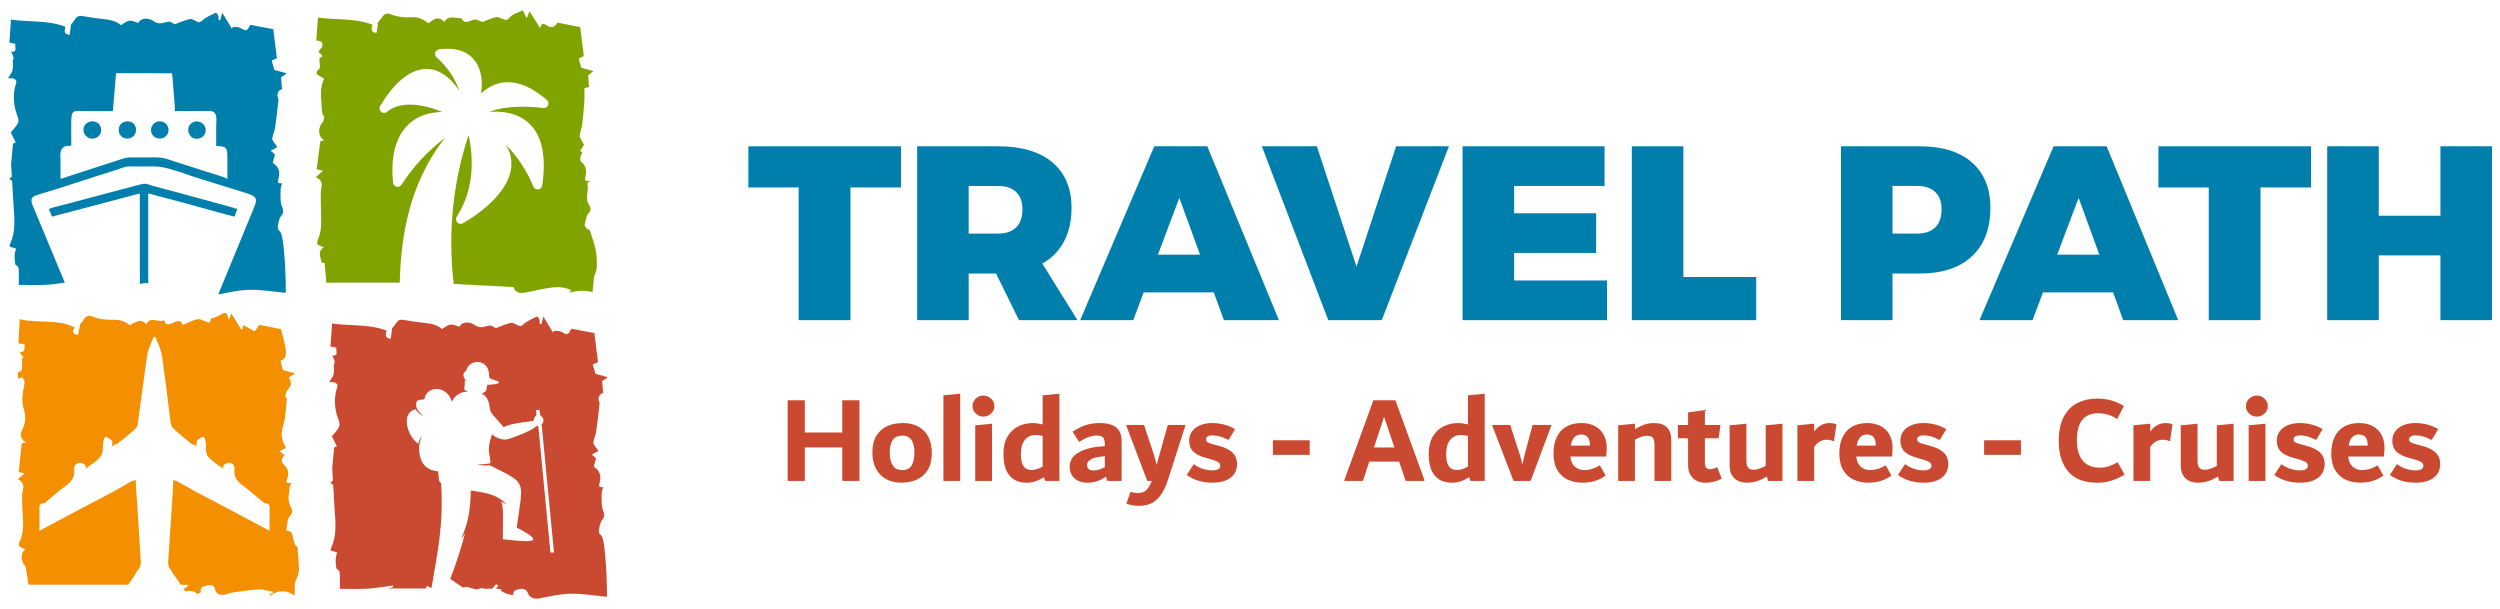 <svg width="156" height="38" viewBox="0 0 156 38" fill="none" xmlns="http://www.w3.org/2000/svg">
<g clip-path="url(#clip0_442_7005)">
<path d="M46.698 11.697H49.837V19.977H53.069V11.697H56.223V9.129H46.698V11.697Z" fill="#007FAD"/>
<path d="M65.673 15.992C66.466 15.275 66.863 14.267 66.863 12.967C66.863 11.75 66.467 10.806 65.673 10.135C64.878 9.464 63.749 9.129 62.286 9.129H57.23V19.978H60.446V17.068H62.154L63.586 19.978H67.235L65.042 16.446C65.272 16.315 65.483 16.165 65.673 15.993V15.992ZM60.445 11.605H62.286C62.77 11.605 63.144 11.731 63.407 11.984C63.67 12.237 63.801 12.596 63.801 13.06C63.801 13.556 63.669 13.932 63.407 14.19C63.144 14.448 62.77 14.576 62.286 14.576H60.445V11.605Z" fill="#007FAD"/>
<path d="M72.027 9.129L67.403 19.978H70.713L71.366 18.244H75.74L76.372 19.978H79.805L75.336 9.129H72.027ZM72.253 15.891L73.589 12.347L74.882 15.891H72.253Z" fill="#007FAD"/>
<path d="M84.645 16.634L82.171 9.129H78.738L82.883 19.977H86.223L90.414 9.129H87.119L84.645 16.634Z" fill="#007FAD"/>
<path d="M94.481 15.783H99.599V13.307H94.481V11.605H100.124V9.129H91.264V19.977H100.279V17.501H94.481V15.783Z" fill="#007FAD"/>
<path d="M105.042 9.129H101.826V19.977H109.588V17.285H105.042V9.129Z" fill="#007FAD"/>
<path d="M123.049 10.135C122.281 9.464 121.195 9.129 119.794 9.129H114.876V19.978H118.092V17.068H119.793C121.195 17.068 122.28 16.709 123.048 15.992C123.816 15.275 124.2 14.267 124.2 12.967C124.2 11.75 123.815 10.806 123.048 10.135H123.049ZM120.76 14.189C120.497 14.447 120.124 14.575 119.639 14.575H118.093V11.604H119.639C120.124 11.604 120.498 11.73 120.76 11.983C121.024 12.236 121.154 12.595 121.154 13.059C121.154 13.555 121.023 13.931 120.76 14.189Z" fill="#007FAD"/>
<path d="M128.144 9.129L123.521 19.978H126.83L127.483 18.244H131.856L132.488 19.978H135.921L131.453 9.129H128.143H128.144ZM128.37 15.891L129.706 12.347L130.999 15.891H128.369H128.37Z" fill="#007FAD"/>
<path d="M134.686 11.697H137.825V19.977H141.057V11.697H144.211V9.129H134.686V11.697Z" fill="#007FAD"/>
<path d="M152.283 9.129V13.461H148.434V9.129H145.217V19.977H148.434V15.937H152.283V19.977H155.5V9.129H152.283Z" fill="#007FAD"/>
<path d="M52.557 24.977H53.629V30.01H52.557V27.92H50.221V30.01H49.149V24.977H50.221V26.988H52.557V24.977Z" fill="#C94A30"/>
<path d="M55.246 29.871C54.974 29.705 54.771 29.481 54.637 29.199C54.503 28.917 54.435 28.602 54.435 28.255C54.435 27.81 54.522 27.45 54.695 27.175C54.869 26.9 55.097 26.702 55.382 26.581C55.666 26.459 55.985 26.398 56.337 26.398C56.73 26.398 57.062 26.477 57.334 26.635C57.606 26.793 57.809 27.012 57.944 27.291C58.078 27.571 58.145 27.895 58.145 28.262C58.145 28.692 58.06 29.045 57.893 29.322C57.725 29.599 57.497 29.801 57.21 29.927C56.924 30.054 56.598 30.118 56.237 30.118C55.849 30.118 55.519 30.035 55.247 29.869L55.246 29.871ZM56.887 29.044C57.001 28.849 57.059 28.587 57.059 28.255C57.059 27.902 56.998 27.636 56.876 27.455C56.754 27.273 56.565 27.183 56.31 27.183C56.034 27.183 55.834 27.272 55.709 27.451C55.584 27.629 55.522 27.897 55.522 28.254C55.522 28.591 55.585 28.855 55.713 29.046C55.84 29.238 56.033 29.333 56.294 29.333C56.575 29.333 56.773 29.236 56.887 29.042V29.044Z" fill="#C94A30"/>
<path d="M58.868 30.011V24.668L59.916 24.566V30.011H58.868Z" fill="#C94A30"/>
<path d="M61.025 25.907C60.922 25.847 60.839 25.768 60.777 25.669C60.715 25.571 60.684 25.463 60.684 25.343C60.684 25.224 60.715 25.114 60.777 25.013C60.839 24.912 60.922 24.832 61.025 24.773C61.129 24.713 61.24 24.684 61.359 24.684C61.479 24.684 61.598 24.713 61.704 24.773C61.811 24.832 61.895 24.912 61.956 25.013C62.018 25.115 62.05 25.224 62.05 25.343C62.05 25.462 62.018 25.571 61.956 25.669C61.895 25.768 61.81 25.847 61.704 25.907C61.598 25.966 61.483 25.996 61.359 25.996C61.235 25.996 61.129 25.966 61.025 25.907ZM60.855 30.012V26.539L61.902 26.438V30.011H60.855V30.012Z" fill="#C94A30"/>
<path d="M66.108 24.566V30.011H65.215L65.138 29.77C64.796 30.003 64.442 30.12 64.079 30.12C63.596 30.12 63.232 29.969 62.985 29.666C62.738 29.363 62.615 28.922 62.615 28.341C62.615 27.886 62.703 27.513 62.88 27.223C63.056 26.933 63.284 26.723 63.561 26.594C63.839 26.465 64.133 26.399 64.445 26.399C64.637 26.399 64.842 26.428 65.061 26.485V24.668L66.108 24.566ZM63.866 29.087C63.975 29.248 64.139 29.328 64.358 29.328C64.477 29.328 64.595 29.31 64.709 29.274C64.823 29.238 64.941 29.183 65.061 29.111V27.2C64.899 27.165 64.748 27.146 64.608 27.146C64.333 27.146 64.112 27.248 63.948 27.453C63.784 27.658 63.702 27.951 63.702 28.334C63.702 28.677 63.757 28.928 63.866 29.088V29.087Z" fill="#C94A30"/>
<path d="M69.645 26.667C69.875 26.846 69.99 27.14 69.99 27.548V30.01H69.096L69.012 29.738C68.82 29.878 68.629 29.976 68.439 30.033C68.25 30.09 68.051 30.119 67.844 30.119C67.626 30.119 67.434 30.077 67.267 29.995C67.101 29.912 66.973 29.797 66.882 29.649C66.791 29.502 66.746 29.332 66.746 29.14C66.746 28.731 66.948 28.42 67.354 28.204C67.759 27.99 68.288 27.869 68.943 27.843V27.758C68.943 27.613 68.929 27.499 68.9 27.416C68.871 27.333 68.821 27.272 68.749 27.233C68.675 27.194 68.574 27.175 68.445 27.175C68.118 27.175 67.747 27.307 67.331 27.571L66.926 26.934C67.206 26.753 67.478 26.618 67.744 26.53C68.011 26.442 68.301 26.398 68.618 26.398C69.073 26.398 69.415 26.487 69.647 26.666L69.645 26.667ZM67.934 29.269C68.002 29.328 68.102 29.358 68.233 29.358C68.449 29.358 68.685 29.288 68.942 29.148V28.472C68.559 28.493 68.279 28.552 68.1 28.651C67.921 28.75 67.832 28.868 67.832 29.009C67.832 29.123 67.866 29.209 67.934 29.269Z" fill="#C94A30"/>
<path d="M73.963 26.516V26.57L72.9 29.879C72.77 30.283 72.624 30.607 72.461 30.85C72.298 31.093 72.104 31.273 71.879 31.39C71.654 31.507 71.381 31.564 71.06 31.564C70.78 31.564 70.522 31.518 70.284 31.425L70.548 30.687C70.688 30.738 70.832 30.764 70.983 30.764C71.107 30.764 71.219 30.748 71.317 30.714C71.416 30.68 71.512 30.607 71.604 30.497C71.697 30.385 71.785 30.224 71.868 30.012H71.589L70.285 26.571V26.517H71.387L72.008 28.389C72.054 28.528 72.111 28.739 72.178 29.018C72.225 28.811 72.28 28.606 72.341 28.404L72.869 26.517H73.963V26.516Z" fill="#C94A30"/>
<path d="M74.783 30C74.521 29.92 74.277 29.799 74.05 29.639L74.493 28.962C74.685 29.102 74.881 29.203 75.078 29.262C75.275 29.321 75.465 29.351 75.646 29.351C75.818 29.351 75.943 29.325 76.023 29.273C76.104 29.222 76.145 29.152 76.145 29.064C76.145 29.007 76.129 28.956 76.098 28.912C76.066 28.868 76.003 28.824 75.907 28.78C75.811 28.737 75.669 28.689 75.482 28.636L75.256 28.574C74.882 28.471 74.613 28.336 74.45 28.17C74.286 28.005 74.204 27.779 74.204 27.494C74.204 27.277 74.263 27.085 74.383 26.919C74.501 26.753 74.67 26.625 74.888 26.535C75.105 26.444 75.353 26.398 75.633 26.398C76.16 26.398 76.639 26.526 77.069 26.779L76.66 27.455C76.445 27.346 76.264 27.271 76.118 27.23C75.971 27.189 75.813 27.168 75.646 27.168C75.515 27.168 75.417 27.192 75.351 27.238C75.286 27.284 75.253 27.344 75.253 27.417C75.253 27.468 75.266 27.511 75.292 27.545C75.318 27.579 75.367 27.609 75.438 27.638C75.508 27.667 75.62 27.702 75.772 27.743L76.031 27.813C76.434 27.916 76.728 28.061 76.914 28.248C77.1 28.435 77.193 28.67 77.193 28.955C77.193 29.177 77.138 29.377 77.027 29.553C76.915 29.729 76.744 29.868 76.514 29.968C76.284 30.07 76.003 30.12 75.672 30.12C75.341 30.12 75.044 30.08 74.784 30H74.783Z" fill="#C94A30"/>
<path d="M79.428 28.382V27.473H81.725V28.382H79.428Z" fill="#C94A30"/>
<path d="M87.073 24.977L88.882 29.948V30.01H87.71L87.306 28.806H85.443L85.047 30.01H83.891V29.948L85.699 24.977H87.073H87.073ZM85.738 27.92H87.011L86.366 26.002L85.738 27.92Z" fill="#C94A30"/>
<path d="M92.645 24.566V30.011H91.752L91.675 29.77C91.333 30.003 90.98 30.12 90.616 30.12C90.133 30.12 89.769 29.969 89.522 29.666C89.275 29.363 89.152 28.922 89.152 28.341C89.152 27.886 89.24 27.513 89.417 27.223C89.594 26.933 89.821 26.723 90.098 26.594C90.376 26.465 90.67 26.399 90.982 26.399C91.174 26.399 91.379 26.428 91.598 26.485V24.668L92.645 24.566ZM90.403 29.087C90.512 29.248 90.676 29.328 90.895 29.328C91.014 29.328 91.132 29.31 91.246 29.274C91.361 29.238 91.478 29.183 91.598 29.111V27.2C91.436 27.165 91.286 27.146 91.145 27.146C90.87 27.146 90.649 27.248 90.485 27.453C90.321 27.658 90.239 27.951 90.239 28.334C90.239 28.677 90.294 28.928 90.403 29.088V29.087Z" fill="#C94A30"/>
<path d="M96.798 26.516V26.57L95.51 30.011H94.446L93.119 26.57V26.516H94.237L94.835 28.372C94.907 28.61 94.961 28.815 94.998 28.985C95.008 28.945 95.027 28.862 95.052 28.737C95.078 28.613 95.106 28.491 95.137 28.372L95.634 26.516H96.798Z" fill="#C94A30"/>
<path d="M100.228 28.487H97.992C98.024 28.777 98.119 28.991 98.279 29.127C98.44 29.264 98.631 29.333 98.854 29.333C99.019 29.333 99.18 29.31 99.335 29.264C99.49 29.217 99.656 29.142 99.832 29.038L100.189 29.675C100.003 29.815 99.788 29.924 99.545 30.002C99.302 30.079 99.038 30.119 98.753 30.119C98.412 30.119 98.106 30.057 97.834 29.932C97.562 29.808 97.345 29.61 97.182 29.338C97.019 29.066 96.938 28.715 96.938 28.285C96.938 27.892 97.006 27.553 97.143 27.268C97.28 26.984 97.48 26.767 97.741 26.62C98.003 26.473 98.311 26.398 98.669 26.398C99.026 26.398 99.302 26.466 99.542 26.6C99.783 26.734 99.963 26.918 100.082 27.151C100.201 27.384 100.261 27.649 100.261 27.944C100.261 28.047 100.25 28.228 100.229 28.487H100.228ZM98.244 27.28C98.137 27.391 98.064 27.566 98.024 27.804H99.211V27.78C99.211 27.542 99.161 27.371 99.062 27.267C98.963 27.164 98.83 27.112 98.666 27.112C98.492 27.112 98.352 27.168 98.244 27.279V27.28Z" fill="#C94A30"/>
<path d="M104.015 26.666C104.197 26.845 104.288 27.105 104.288 27.447V30.01H103.24V27.758C103.24 27.613 103.225 27.5 103.197 27.42C103.168 27.34 103.119 27.281 103.051 27.246C102.983 27.21 102.886 27.192 102.761 27.192C102.551 27.192 102.305 27.274 102.021 27.44V30.011H100.974V26.539L102.021 26.438V26.78C102.213 26.661 102.407 26.568 102.602 26.5C102.796 26.433 102.998 26.398 103.205 26.398C103.564 26.398 103.834 26.487 104.015 26.666Z" fill="#C94A30"/>
<path d="M107.439 29.865C107.135 30.036 106.795 30.122 106.418 30.122C106.228 30.122 106.051 30.084 105.889 30.009C105.727 29.934 105.594 29.814 105.491 29.648C105.388 29.482 105.337 29.273 105.337 29.019V27.349H104.7V26.518H105.337V25.733L106.384 25.586V26.518H107.355L107.246 27.349H106.384V28.856C106.384 29.011 106.411 29.12 106.466 29.182C106.52 29.244 106.596 29.276 106.695 29.276C106.767 29.276 106.837 29.267 106.904 29.248C106.971 29.23 107.054 29.201 107.152 29.16L107.44 29.866L107.439 29.865Z" fill="#C94A30"/>
<path d="M111.226 26.438V30.011H110.333L110.248 29.731C109.848 29.99 109.439 30.119 109.018 30.119C108.67 30.119 108.402 30.023 108.212 29.832C108.022 29.64 107.928 29.377 107.928 29.04V26.539L108.976 26.438V28.729C108.976 28.936 109.01 29.085 109.078 29.176C109.146 29.267 109.269 29.312 109.447 29.312C109.636 29.312 109.88 29.232 110.179 29.071V26.54L111.226 26.438Z" fill="#C94A30"/>
<path d="M114.595 26.469L114.439 27.534C114.356 27.502 114.28 27.479 114.212 27.464C114.144 27.448 114.066 27.44 113.977 27.44C113.842 27.44 113.711 27.472 113.583 27.537C113.456 27.602 113.33 27.717 113.205 27.883V30.01H112.157V26.538L113.205 26.437V26.926C113.466 26.574 113.787 26.398 114.173 26.398C114.324 26.398 114.464 26.422 114.594 26.468L114.595 26.469Z" fill="#C94A30"/>
<path d="M118.064 28.487H115.829C115.86 28.777 115.956 28.991 116.116 29.127C116.276 29.264 116.468 29.333 116.691 29.333C116.856 29.333 117.017 29.31 117.172 29.264C117.327 29.217 117.493 29.142 117.669 29.038L118.026 29.675C117.84 29.815 117.625 29.924 117.382 30.002C117.139 30.079 116.875 30.119 116.59 30.119C116.249 30.119 115.943 30.057 115.671 29.932C115.399 29.808 115.182 29.61 115.019 29.338C114.855 29.066 114.774 28.715 114.774 28.285C114.774 27.892 114.843 27.553 114.98 27.268C115.117 26.984 115.317 26.767 115.577 26.62C115.839 26.473 116.147 26.398 116.505 26.398C116.862 26.398 117.138 26.466 117.378 26.6C117.619 26.734 117.799 26.918 117.918 27.151C118.037 27.384 118.097 27.649 118.097 27.944C118.097 28.047 118.086 28.228 118.066 28.487H118.064ZM116.08 27.28C115.973 27.391 115.9 27.566 115.86 27.804H117.047V27.78C117.047 27.542 116.997 27.371 116.898 27.267C116.799 27.164 116.666 27.112 116.502 27.112C116.328 27.112 116.188 27.168 116.08 27.279V27.28Z" fill="#C94A30"/>
<path d="M119.163 30C118.901 29.92 118.657 29.799 118.43 29.639L118.873 28.962C119.065 29.102 119.26 29.203 119.458 29.262C119.655 29.321 119.845 29.351 120.026 29.351C120.198 29.351 120.323 29.325 120.403 29.273C120.484 29.222 120.525 29.152 120.525 29.064C120.525 29.007 120.509 28.956 120.477 28.912C120.446 28.868 120.382 28.824 120.287 28.78C120.191 28.737 120.049 28.689 119.862 28.636L119.636 28.574C119.262 28.471 118.993 28.336 118.83 28.17C118.666 28.005 118.584 27.779 118.584 27.494C118.584 27.277 118.643 27.085 118.763 26.919C118.881 26.753 119.05 26.625 119.267 26.535C119.485 26.444 119.733 26.398 120.013 26.398C120.54 26.398 121.019 26.526 121.449 26.779L121.04 27.455C120.825 27.346 120.644 27.271 120.498 27.23C120.351 27.189 120.193 27.168 120.026 27.168C119.895 27.168 119.797 27.192 119.731 27.238C119.666 27.284 119.633 27.344 119.633 27.417C119.633 27.468 119.646 27.511 119.672 27.545C119.698 27.579 119.746 27.609 119.818 27.638C119.888 27.667 120 27.702 120.151 27.743L120.41 27.813C120.814 27.916 121.108 28.061 121.294 28.248C121.48 28.435 121.573 28.67 121.573 28.955C121.573 29.177 121.517 29.377 121.407 29.553C121.295 29.729 121.125 29.868 120.895 29.968C120.665 30.07 120.384 30.12 120.053 30.12C119.722 30.12 119.425 30.08 119.165 30H119.163Z" fill="#C94A30"/>
<path d="M123.808 28.382V27.473H126.105V28.382H123.808Z" fill="#C94A30"/>
<path d="M129.051 29.418C128.66 28.95 128.465 28.322 128.465 27.535C128.465 26.898 128.574 26.381 128.791 25.985C129.008 25.589 129.297 25.305 129.657 25.131C130.017 24.957 130.421 24.871 130.871 24.871C131.186 24.871 131.476 24.909 131.74 24.984C132.004 25.059 132.267 25.174 132.532 25.329L132.118 26.145C131.749 25.907 131.349 25.787 130.917 25.787C130.038 25.787 129.598 26.349 129.598 27.473C129.598 28.032 129.72 28.457 129.965 28.747C130.209 29.037 130.555 29.182 131.003 29.182C131.232 29.182 131.431 29.152 131.603 29.093C131.775 29.034 131.955 28.949 132.142 28.841L132.571 29.617C132.292 29.783 132.018 29.909 131.752 29.994C131.486 30.08 131.202 30.122 130.902 30.122C130.058 30.122 129.442 29.889 129.052 29.419L129.051 29.418Z" fill="#C94A30"/>
<path d="M135.565 26.469L135.409 27.534C135.327 27.502 135.251 27.479 135.183 27.464C135.115 27.448 135.037 27.44 134.948 27.44C134.813 27.44 134.681 27.472 134.554 27.537C134.427 27.602 134.3 27.717 134.176 27.883V30.01H133.128V26.538L134.176 26.437V26.926C134.436 26.574 134.758 26.398 135.143 26.398C135.294 26.398 135.435 26.422 135.565 26.468L135.565 26.469Z" fill="#C94A30"/>
<path d="M139.377 26.438V30.011H138.483L138.399 29.731C137.999 29.99 137.589 30.119 137.169 30.119C136.821 30.119 136.552 30.023 136.362 29.832C136.172 29.64 136.078 29.377 136.078 29.04V26.539L137.126 26.438V28.729C137.126 28.936 137.16 29.085 137.228 29.176C137.296 29.267 137.419 29.312 137.598 29.312C137.786 29.312 138.03 29.232 138.329 29.071V26.54L139.377 26.438Z" fill="#C94A30"/>
<path d="M140.487 25.907C140.384 25.847 140.301 25.768 140.239 25.669C140.177 25.571 140.146 25.463 140.146 25.343C140.146 25.224 140.177 25.114 140.239 25.013C140.301 24.912 140.384 24.832 140.487 24.773C140.591 24.713 140.702 24.684 140.821 24.684C140.941 24.684 141.061 24.713 141.166 24.773C141.273 24.832 141.356 24.912 141.418 25.013C141.48 25.115 141.512 25.224 141.512 25.343C141.512 25.462 141.48 25.571 141.418 25.669C141.356 25.768 141.272 25.847 141.166 25.907C141.06 25.966 140.945 25.996 140.821 25.996C140.697 25.996 140.591 25.966 140.487 25.907ZM140.316 30.012V26.539L141.364 26.438V30.011H140.316V30.012Z" fill="#C94A30"/>
<path d="M142.649 30C142.388 29.92 142.144 29.799 141.916 29.639L142.36 28.962C142.552 29.102 142.747 29.203 142.944 29.262C143.141 29.321 143.331 29.351 143.512 29.351C143.684 29.351 143.809 29.325 143.89 29.273C143.97 29.222 144.011 29.152 144.011 29.064C144.011 29.007 143.995 28.956 143.964 28.912C143.932 28.868 143.869 28.824 143.773 28.78C143.677 28.737 143.535 28.689 143.348 28.636L143.123 28.574C142.749 28.471 142.479 28.336 142.316 28.17C142.152 28.005 142.07 27.779 142.07 27.494C142.07 27.277 142.13 27.085 142.249 26.919C142.368 26.753 142.536 26.625 142.754 26.535C142.971 26.444 143.219 26.398 143.499 26.398C144.027 26.398 144.505 26.526 144.935 26.779L144.526 27.455C144.312 27.346 144.13 27.271 143.984 27.23C143.837 27.189 143.68 27.168 143.512 27.168C143.381 27.168 143.283 27.192 143.218 27.238C143.152 27.284 143.119 27.344 143.119 27.417C143.119 27.468 143.132 27.511 143.158 27.545C143.184 27.579 143.232 27.609 143.304 27.638C143.374 27.667 143.486 27.702 143.638 27.743L143.897 27.813C144.3 27.916 144.594 28.061 144.781 28.248C144.966 28.435 145.06 28.67 145.06 28.955C145.06 29.177 145.004 29.377 144.893 29.553C144.782 29.729 144.612 29.868 144.381 29.968C144.151 30.07 143.871 30.12 143.539 30.12C143.208 30.12 142.912 30.08 142.651 30H142.649Z" fill="#C94A30"/>
<path d="M148.761 28.487H146.526C146.556 28.777 146.652 28.991 146.812 29.127C146.973 29.264 147.165 29.333 147.387 29.333C147.552 29.333 147.713 29.31 147.868 29.264C148.023 29.217 148.189 29.142 148.365 29.038L148.722 29.675C148.536 29.815 148.321 29.924 148.078 30.002C147.835 30.079 147.571 30.119 147.287 30.119C146.945 30.119 146.639 30.057 146.367 29.932C146.095 29.808 145.878 29.61 145.715 29.338C145.552 29.066 145.471 28.715 145.471 28.285C145.471 27.892 145.54 27.553 145.676 27.268C145.813 26.984 146.013 26.767 146.274 26.62C146.535 26.473 146.844 26.398 147.201 26.398C147.559 26.398 147.834 26.466 148.075 26.6C148.315 26.734 148.495 26.918 148.614 27.151C148.733 27.384 148.793 27.649 148.793 27.944C148.793 28.047 148.783 28.228 148.762 28.487H148.761ZM146.777 27.28C146.669 27.391 146.596 27.566 146.556 27.804H147.743V27.78C147.743 27.542 147.694 27.371 147.594 27.267C147.495 27.164 147.362 27.112 147.199 27.112C147.024 27.112 146.884 27.168 146.777 27.279V27.28Z" fill="#C94A30"/>
<path d="M149.859 30C149.598 29.92 149.354 29.799 149.126 29.639L149.57 28.962C149.761 29.102 149.957 29.203 150.154 29.262C150.351 29.321 150.541 29.351 150.722 29.351C150.894 29.351 151.019 29.325 151.1 29.273C151.18 29.222 151.221 29.152 151.221 29.064C151.221 29.007 151.205 28.956 151.174 28.912C151.142 28.868 151.079 28.824 150.983 28.78C150.887 28.737 150.745 28.689 150.558 28.636L150.332 28.574C149.959 28.471 149.689 28.336 149.526 28.17C149.362 28.005 149.28 27.779 149.28 27.494C149.28 27.277 149.34 27.085 149.459 26.919C149.578 26.753 149.746 26.625 149.964 26.535C150.181 26.444 150.429 26.398 150.709 26.398C151.237 26.398 151.715 26.526 152.145 26.779L151.736 27.455C151.522 27.346 151.34 27.271 151.194 27.23C151.047 27.189 150.89 27.168 150.722 27.168C150.591 27.168 150.493 27.192 150.428 27.238C150.362 27.284 150.329 27.344 150.329 27.417C150.329 27.468 150.342 27.511 150.368 27.545C150.394 27.579 150.442 27.609 150.514 27.638C150.584 27.667 150.696 27.702 150.848 27.743L151.107 27.813C151.51 27.916 151.804 28.061 151.991 28.248C152.176 28.435 152.27 28.67 152.27 28.955C152.27 29.177 152.214 29.377 152.103 29.553C151.991 29.729 151.821 29.868 151.591 29.968C151.361 30.07 151.08 30.12 150.749 30.12C150.418 30.12 150.122 30.08 149.861 30H149.859Z" fill="#C94A30"/>
<path d="M37.463 33.368C37.42 33.363 37.354 33.185 37.37 33.101C37.414 32.872 37.439 32.601 37.579 32.439C37.806 32.178 37.671 31.985 37.596 31.744C37.541 31.566 37.546 31.367 37.54 31.177C37.535 31.004 37.541 30.83 37.561 30.658C37.571 30.568 37.621 30.482 37.65 30.404C37.361 30.397 37.348 30.394 37.423 30.083C37.52 29.678 37.433 29.355 37.054 29.13C37.099 28.959 37.14 28.799 37.193 28.595C37.151 28.559 37.05 28.473 36.925 28.367C37.081 28.284 37.203 28.218 37.325 28.153C37.312 28.122 37.298 28.076 37.273 28.037C37.189 27.9 37.026 27.764 37.03 27.63C37.036 27.396 37.169 27.167 37.203 26.93C37.288 26.351 37.348 25.768 37.415 25.187C37.419 25.154 37.406 25.117 37.392 25.085C37.284 24.845 37.38 24.595 37.633 24.522C37.613 24.272 37.593 24.018 37.575 23.785C37.644 23.738 37.735 23.672 37.929 23.536C37.579 23.442 37.33 23.375 37.158 23.329C37.1 23.121 37.05 22.945 36.992 22.738C37.057 22.71 37.165 22.663 37.316 22.598C37.24 21.991 37.163 21.373 37.087 20.78C36.619 20.693 36.133 20.601 35.66 20.513C35.416 20.933 35.423 20.921 35.009 20.695C34.889 20.63 34.719 20.658 34.572 20.643C34.55 20.68 34.528 20.716 34.507 20.753C34.308 20.421 34.109 20.091 33.909 19.758C33.866 19.91 33.821 20.07 33.776 20.23L33.681 20.211C33.671 20.111 33.677 20.006 33.646 19.913C33.624 19.847 33.524 19.742 33.507 19.75C33.218 19.897 32.9 20.017 32.668 20.231C32.53 20.358 32.471 20.375 32.325 20.305C32.18 20.236 32.008 20.12 31.876 20.149C31.542 20.226 31.225 20.373 30.943 20.476C30.817 20.418 30.683 20.299 30.563 20.312C30.24 20.349 29.972 20.55 29.597 20.265C29.389 20.107 28.864 20.003 28.671 20.388C28.44 20.329 28.253 20.224 28.093 20.255C27.902 20.291 27.733 20.446 27.589 20.53C27.277 20.278 26.928 20.194 26.554 20.155C26.123 20.111 25.692 20.056 25.266 19.977C25.05 19.937 24.879 19.924 24.743 20.134C24.646 20.284 24.523 20.418 24.467 20.489C24.434 20.747 24.408 20.947 24.383 21.14C23.975 21.098 24.069 20.845 24.121 20.629C23.014 20.204 21.857 20.354 20.723 20.184C20.689 20.672 20.656 21.149 20.623 21.621C20.773 21.652 20.873 21.672 20.991 21.696C20.947 21.901 21.158 22.209 20.728 22.197C20.896 22.487 20.931 22.657 20.831 22.708C20.831 22.954 20.863 23.156 20.821 23.341C20.785 23.498 20.663 23.636 20.536 23.854C20.904 23.789 21.111 23.952 21.05 24.131C20.848 24.728 20.856 25.326 21.03 25.928C21.093 26.145 21.23 26.392 21.174 26.576C21.101 26.82 20.871 27.015 20.709 27.232C20.82 27.454 20.919 27.652 21.022 27.859C20.993 27.869 20.887 27.904 20.849 27.916C20.807 28.369 20.77 28.778 20.729 29.218L20.774 29.983C20.718 30.028 20.663 30.081 20.612 30.146C20.683 30.175 20.74 30.211 20.79 30.25L20.881 31.792C20.933 32.595 21.026 33.386 20.683 34.134C20.588 34.342 20.643 34.39 20.837 34.41C20.909 34.418 20.978 34.463 21.05 34.493C20.932 34.708 20.912 35.035 20.992 35.472C21.092 35.539 21.193 35.629 21.199 35.725C21.219 36.052 21.206 36.382 21.206 36.741C21.809 36.741 22.376 36.767 22.941 36.733C23.468 36.701 23.992 36.605 24.517 36.538C24.522 36.571 24.526 36.604 24.531 36.638C24.448 36.659 24.366 36.682 24.213 36.722H26.574C26.61 36.634 26.645 36.548 26.64 36.56C26.75 36.607 26.841 36.664 26.925 36.699C27.315 34.397 27.683 32.723 27.527 30.159C27.481 30.12 27.44 30.071 27.404 30.004C27.368 29.827 27.353 29.597 27.347 29.415C26.66 29.352 26.193 28.981 26.155 28.04H26.159C26.159 28.04 26.156 28.022 26.154 27.99C26.153 27.955 26.153 27.92 26.154 27.883C26.16 27.739 26.196 27.505 26.334 27.231C26.207 27.354 26.128 27.532 26.087 27.695C25.314 27.098 25.054 25.696 25.939 25.542C26.041 25.701 26.207 25.881 26.407 25.956C26.183 25.77 26.06 25.578 25.994 25.445C25.93 24.989 25.965 24.962 26.481 24.921C26.586 24.056 27.909 24.008 28.188 25.062C28.472 24.574 28.799 24.436 29.189 24.446L28.969 24.306C28.973 24.216 29.022 23.895 29.002 23.709C29.049 23.754 29.105 23.772 29.168 23.789C28.737 23.519 28.974 23.092 29.078 23.184C29.248 22.329 30.458 22.411 30.508 23.298C30.514 23.398 30.518 23.491 30.544 23.562C30.595 23.701 31.117 23.727 31.138 23.861C31.159 23.994 30.409 24.013 30.409 24.013C30.409 24.013 30.371 24.124 30.37 24.22C30.364 24.495 30.174 24.433 30.069 24.6C30.109 24.61 30.151 24.62 30.192 24.629C30.192 24.629 30.45 24.842 30.519 25.196C30.556 25.388 30.558 25.585 30.655 25.749C30.742 25.896 31.257 26.443 31.422 26.652C31.958 26.4 32.699 26.355 33.288 26.26C33.288 26.26 33.291 26.139 33.392 25.983C33.418 25.944 33.45 25.918 33.484 25.902L33.437 25.597L33.656 25.563L33.713 25.927C33.871 26.015 33.987 26.232 33.847 26.425C33.835 26.442 33.818 26.457 33.797 26.47L34.569 34.477H34.347L33.587 26.558C33.486 26.594 33.382 26.633 33.315 26.705C33.177 26.853 32.359 27.185 31.778 27.38C31.199 27.576 30.703 27.099 30.703 27.099C30.303 28.211 30.637 28.355 30.595 28.909C30.263 28.982 29.776 28.982 29.774 28.982C30.033 29.051 30.365 29.057 30.577 29.039C32.895 30.214 32.668 29.872 32.24 32.923C34.556 34.093 32.408 33.737 31.377 33.651C31.377 33.559 31.377 33.471 31.377 33.386C31.384 32.206 31.43 31.66 31.273 31.296C31.482 31.398 31.636 31.483 31.636 31.483C30.931 30.803 30.333 30.76 29.379 30.605C29.345 31.739 29.25 32.594 28.769 33.638C28.857 33.529 28.941 33.406 29.019 33.278C28.812 34.08 28.468 35.171 28.094 36.12C28.353 36.302 28.708 36.551 28.89 36.664C28.967 36.649 29.044 36.633 29.119 36.621C29.304 36.67 29.505 36.723 29.732 36.782L30.077 36.692C30.291 36.788 30.531 36.713 30.716 36.736C30.806 36.624 30.867 36.536 30.944 36.466C30.959 36.452 31.037 36.507 31.103 36.538C31.044 36.61 31.002 36.663 30.952 36.724C31.044 36.738 31.132 36.751 31.289 36.774C31.074 36.917 32.018 37.182 32.016 37.129C32.001 36.813 32.26 36.798 32.443 36.756C32.642 36.71 32.846 36.767 32.935 37.004C33.047 37.296 33.324 37.397 33.629 37.341C34.287 37.218 34.951 37.06 35.615 37.047C36.345 37.033 37.077 37.165 37.873 37.24C37.895 37.014 37.817 33.413 37.467 33.37L37.463 33.368Z" fill="#C94A30"/>
<path d="M18.643 35.198C18.6 34.825 18.588 34.448 18.563 34.074C18.534 34.084 18.506 34.095 18.477 34.105C18.425 33.985 18.364 33.868 18.323 33.744C18.239 33.492 18.333 33.133 17.857 33.093C17.931 32.772 17.91 32.386 18.094 32.19C18.288 31.983 18.256 31.84 18.167 31.684C17.978 31.355 17.977 31.024 18.053 30.673C18.069 30.603 18.036 30.52 18.053 30.45C18.081 30.347 18.133 30.25 18.179 30.139C18.027 30.125 17.751 30.238 17.93 29.842C18.05 29.577 17.981 29.242 17.736 29.023C17.484 28.797 17.584 28.605 17.75 28.395C17.659 28.325 17.567 28.254 17.429 28.147C17.595 28.071 17.724 28.011 17.855 27.952C17.797 27.844 17.706 27.725 17.67 27.593C17.616 27.396 17.557 27.185 17.578 26.989C17.61 26.694 17.73 26.41 17.773 26.115C17.835 25.691 17.863 25.261 17.905 24.83C17.891 24.826 17.838 24.815 17.794 24.804C17.834 24.647 17.828 24.47 17.913 24.371C18.199 24.037 18.23 23.881 18.013 23.573C18.115 23.501 18.218 23.428 18.405 23.298C18.06 23.201 17.818 23.133 17.645 23.084C17.594 22.869 17.552 22.697 17.506 22.506C17.909 22.386 17.86 22.028 17.814 21.718C17.755 21.329 17.629 20.949 17.524 20.537C17.105 20.453 16.629 20.358 16.186 20.269C16.077 20.42 15.979 20.556 15.893 20.674C15.625 20.531 15.403 20.413 15.165 20.286C15.155 20.4 15.149 20.462 15.143 20.523C15.112 20.535 15.08 20.546 15.049 20.557C14.845 20.224 14.64 19.891 14.442 19.568C14.392 19.696 14.335 19.843 14.278 19.988C14.145 19.442 14.127 19.438 13.648 19.702C13.5 19.784 13.329 19.823 13.152 19.886C13.128 20.156 13.099 20.17 12.828 20.064C12.66 19.997 12.465 19.885 12.311 19.92C12.001 19.992 11.71 20.151 11.398 20.279C11.261 19.864 10.99 20.078 10.749 20.17C10.521 20.258 10.311 20.332 10.25 19.974C9.887 20.178 9.397 19.68 9.139 20.242C8.834 19.933 8.697 19.946 8.103 20.297C7.828 20.07 7.516 19.953 7.185 19.956C6.71 19.961 6.253 19.943 5.8 19.764C5.626 19.695 5.38 19.655 5.24 19.916C5.163 20.062 5.04 20.182 5 20.234C4.947 20.506 4.909 20.707 4.87 20.912C4.556 20.844 4.459 20.706 4.668 20.44C3.583 19.869 2.397 20.215 1.226 19.911C1.2 20.461 1.177 20.944 1.153 21.424C1.308 21.449 1.419 21.467 1.53 21.486C1.527 21.723 1.6 21.975 1.225 21.987C1.33 22.126 1.404 22.225 1.479 22.324C1.441 22.333 1.403 22.341 1.364 22.349C1.371 22.501 1.391 22.654 1.384 22.805C1.379 22.93 1.357 23.155 1.318 23.16C0.982 23.209 1.163 23.45 1.105 23.63C1.22 23.592 1.304 23.564 1.384 23.537C1.533 23.7 1.557 23.832 1.505 24.071C1.408 24.517 1.337 25.028 1.466 25.448C1.622 25.962 1.62 26.39 1.37 26.843C1.213 27.129 1.316 27.442 1.629 27.608C1.497 27.635 1.391 27.657 1.354 27.664C1.29 28.285 1.231 28.861 1.171 29.455C1.307 29.486 1.398 29.507 1.54 29.539C1.371 29.68 1.249 29.783 1.112 29.898C1.42 30.07 1.53 30.275 1.42 30.625C1.343 30.873 1.39 31.161 1.388 31.431C1.384 32.179 1.569 32.935 1.282 33.671C1.233 33.795 1.139 33.96 1.183 34.045C1.236 34.148 1.415 34.187 1.578 34.274C1.258 34.532 1.323 34.847 1.457 35.163C1.494 35.25 1.591 35.32 1.608 35.407C1.675 35.754 1.721 36.106 1.779 36.483C2.74 36.483 3.692 36.483 4.645 36.483C5.762 36.483 6.879 36.48 7.996 36.485C8.115 36.309 8.236 36.136 8.358 35.965C8.439 35.856 8.493 35.748 8.547 35.64C8.601 35.586 8.628 35.532 8.682 35.478C8.736 35.37 8.79 35.207 8.79 35.099C8.682 33.394 8.574 31.743 8.465 29.983V29.956H8.411C8.33 30.01 8.249 30.01 8.195 30.037C7.816 30.254 7.437 30.47 7.059 30.687C5.545 31.472 4.029 32.284 2.461 33.123V31.554C2.488 31.526 2.515 31.472 2.542 31.445C2.569 31.445 2.596 31.418 2.596 31.418C2.677 31.418 2.731 31.418 2.785 31.391C3.218 31.04 3.651 30.633 4.11 30.309C4.489 30.038 4.679 29.74 4.625 29.28C4.598 28.955 4.922 28.793 5.193 28.928C5.247 28.955 5.301 29.009 5.328 29.037C5.355 29.091 5.355 29.172 5.355 29.253C5.436 29.172 5.545 29.091 5.626 29.037C5.707 28.983 5.788 28.928 5.869 28.874C6.031 28.739 6.193 28.604 6.301 28.441C6.463 28.224 6.382 27.818 6.463 27.493C6.463 27.412 6.517 27.331 6.571 27.25C6.707 27.277 6.869 27.385 6.977 27.493C7.031 27.547 7.004 27.683 7.004 27.872C7.085 27.818 7.166 27.737 7.22 27.683V27.764C7.679 27.412 8.086 27.087 8.464 26.735C8.599 26.627 8.599 26.41 8.626 26.22C8.815 24.894 8.978 23.568 9.168 22.241C9.222 21.863 9.384 21.51 9.519 21.186C9.546 21.077 9.6 21.023 9.627 20.996C9.681 21.023 9.735 21.077 9.762 21.186C9.897 21.51 10.059 21.863 10.113 22.241C10.303 23.567 10.465 24.893 10.627 26.22C10.654 26.41 10.681 26.626 10.816 26.735C11.194 27.087 11.601 27.412 12.033 27.764C12.06 27.737 12.06 27.71 12.06 27.683C12.114 27.737 12.195 27.818 12.249 27.872C12.276 27.683 12.249 27.546 12.303 27.493C12.411 27.385 12.574 27.277 12.709 27.25C12.763 27.331 12.817 27.412 12.817 27.493C12.898 27.818 12.79 28.224 12.952 28.441C13.06 28.603 13.222 28.738 13.411 28.874C13.492 28.928 13.546 28.983 13.627 29.037C13.736 29.091 13.844 29.172 13.925 29.253C13.925 29.172 13.925 29.091 13.952 29.037C13.979 29.009 14.033 28.955 14.087 28.928C14.357 28.793 14.682 28.955 14.628 29.28C14.574 29.74 14.79 30.038 15.17 30.309C15.629 30.633 16.035 31.04 16.495 31.391C16.522 31.418 16.603 31.418 16.657 31.418C16.684 31.418 16.711 31.445 16.738 31.445C16.765 31.472 16.792 31.526 16.819 31.554V33.123C15.25 32.284 13.736 31.471 12.221 30.687C11.843 30.471 11.464 30.254 11.058 30.037C11.004 30.01 10.95 30.01 10.842 29.956H10.815C10.815 30.172 10.788 30.39 10.788 30.579C10.68 32.121 10.599 33.611 10.491 35.099C10.491 35.207 10.518 35.37 10.599 35.478C10.653 35.532 10.68 35.586 10.707 35.64C10.761 35.748 10.842 35.856 10.923 35.965C11.045 36.136 11.165 36.31 11.283 36.486C11.422 36.497 11.561 36.506 11.695 36.483C11.706 36.516 11.717 36.549 11.729 36.582C11.641 36.638 11.551 36.696 11.462 36.752C11.494 36.8 11.527 36.848 11.559 36.896C11.821 36.847 12.077 36.855 12.316 37.061C12.336 37.079 12.534 36.958 12.529 36.923C12.472 36.576 12.758 36.587 12.941 36.534C13.145 36.476 13.371 36.508 13.422 36.772C13.482 37.086 13.715 37.124 13.949 37.112C14.141 37.102 14.326 36.997 14.519 36.97C15.061 36.892 15.603 36.804 16.147 36.779C16.437 36.766 16.733 36.875 17.026 36.928C17.019 36.955 17.013 36.982 17.006 37.009C16.947 37.029 16.889 37.049 16.829 37.07C16.833 37.105 16.836 37.141 16.839 37.176C17.345 36.816 17.854 36.784 18.385 37.164C18.412 36.771 18.343 36.417 18.475 36.171C18.653 35.842 18.682 35.541 18.642 35.195L18.643 35.198Z" fill="#F48F00"/>
<path d="M7.938 7.575C7.263 7.604 7.238 8.507 7.822 8.635C7.934 8.661 8.054 8.649 8.16 8.603C8.704 8.371 8.54 7.538 7.938 7.575Z" fill="#007FAD"/>
<path d="M9.884 7.575C9.292 7.702 9.274 8.476 9.813 8.627C9.978 8.672 10.159 8.642 10.298 8.54C10.733 8.221 10.48 7.504 9.884 7.575Z" fill="#007FAD"/>
<path d="M5.676 7.577C4.998 7.704 5.104 8.562 5.682 8.648C5.793 8.665 5.909 8.645 6.01 8.595C6.547 8.327 6.329 7.484 5.676 7.577V7.577Z" fill="#007FAD"/>
<path d="M9.764 12.206L10.538 12.408C11.906 12.759 13.26 13.167 14.627 13.521L14.809 13.043C14.613 12.972 14.41 12.921 14.21 12.865L11.033 11.996C10.595 11.88 10.156 11.77 9.72 11.646C9.07 11.483 9.193 11.388 8.559 11.56L3.596 12.876C3.41 12.924 3.223 12.964 3.046 13.043C3.123 13.198 3.183 13.36 3.246 13.52C3.521 13.44 3.8 13.374 4.076 13.301L7.831 12.307C8.127 12.229 8.423 12.139 8.724 12.075V16.276C8.724 16.756 8.73 17.239 8.728 17.721C8.848 17.698 8.965 17.673 9.079 17.654C9.134 17.669 9.191 17.684 9.249 17.7V12.074C9.424 12.1 9.595 12.159 9.763 12.204L9.764 12.206Z" fill="#007FAD"/>
<path d="M12.213 7.575C11.481 7.704 11.67 8.736 12.35 8.656C12.379 8.653 12.407 8.646 12.435 8.638C13.071 8.445 12.916 7.539 12.214 7.575H12.213Z" fill="#007FAD"/>
<path d="M17.427 14.406C17.383 14.399 17.318 14.222 17.334 14.138C17.378 13.91 17.403 13.638 17.543 13.477C17.77 13.216 17.634 13.023 17.559 12.782C17.504 12.604 17.51 12.405 17.503 12.215C17.498 12.043 17.504 11.869 17.525 11.697C17.535 11.607 17.584 11.521 17.613 11.443C17.324 11.437 17.312 11.434 17.386 11.122C17.483 10.717 17.396 10.395 17.017 10.169C17.062 9.998 17.103 9.838 17.156 9.634C17.114 9.598 17.012 9.511 16.888 9.405C17.044 9.322 17.166 9.257 17.289 9.192C17.275 9.161 17.262 9.116 17.237 9.076C17.152 8.939 16.99 8.803 16.993 8.669C17 8.435 17.131 8.207 17.166 7.969C17.252 7.39 17.311 6.808 17.378 6.226C17.383 6.193 17.369 6.156 17.355 6.125C17.247 5.884 17.344 5.634 17.597 5.562C17.577 5.312 17.557 5.058 17.538 4.825C17.606 4.777 17.698 4.712 17.892 4.576C17.542 4.482 17.293 4.415 17.121 4.368C17.063 4.16 17.013 3.983 16.954 3.777C17.019 3.75 17.128 3.703 17.279 3.636C17.203 3.03 17.125 2.411 17.051 1.818C16.582 1.73 16.096 1.64 15.623 1.551C15.38 1.971 15.386 1.959 14.973 1.733C14.853 1.669 14.683 1.696 14.535 1.681C14.514 1.718 14.492 1.754 14.471 1.792C14.271 1.46 14.072 1.129 13.872 0.796C13.83 0.948 13.784 1.109 13.739 1.268C13.708 1.262 13.676 1.256 13.644 1.25C13.636 1.15 13.641 1.045 13.61 0.953C13.589 0.886 13.488 0.782 13.472 0.789C13.182 0.935 12.864 1.056 12.631 1.27C12.494 1.396 12.434 1.414 12.289 1.344C12.144 1.275 11.972 1.159 11.84 1.188C11.506 1.264 11.189 1.412 10.907 1.515C10.781 1.457 10.646 1.339 10.527 1.352C10.204 1.389 9.936 1.59 9.561 1.305C9.352 1.145 8.828 1.043 8.634 1.427C8.403 1.368 8.217 1.263 8.056 1.294C7.866 1.331 7.698 1.485 7.553 1.569C7.241 1.318 6.892 1.234 6.519 1.195C6.087 1.151 5.656 1.096 5.231 1.016C5.015 0.976 4.844 0.963 4.709 1.172C4.611 1.324 4.488 1.458 4.432 1.528C4.398 1.786 4.373 1.986 4.348 2.179C3.939 2.136 4.034 1.884 4.085 1.669C2.977 1.243 1.82 1.392 0.686 1.222C0.652 1.71 0.619 2.187 0.587 2.658C0.737 2.689 0.837 2.71 0.955 2.733C0.91 2.938 1.121 3.246 0.692 3.235C0.86 3.525 0.895 3.695 0.795 3.745C0.795 3.991 0.828 4.193 0.784 4.378C0.749 4.535 0.625 4.673 0.499 4.892C0.867 4.827 1.074 4.991 1.013 5.168C0.812 5.765 0.82 6.364 0.994 6.965C1.057 7.182 1.194 7.43 1.138 7.615C1.065 7.857 0.836 8.053 0.673 8.27C0.784 8.492 0.883 8.69 0.985 8.896C0.957 8.907 0.851 8.941 0.814 8.953C0.772 9.407 0.734 9.814 0.693 10.255L0.739 11.02C0.682 11.065 0.627 11.117 0.577 11.183C0.649 11.213 0.707 11.247 0.755 11.287L0.846 12.829C0.897 13.631 0.991 14.422 0.648 15.171C0.554 15.378 0.608 15.427 0.802 15.447C0.875 15.454 0.943 15.5 1.016 15.529C0.897 15.745 0.877 16.072 0.957 16.509C1.057 16.576 1.157 16.665 1.164 16.761C1.185 17.089 1.171 17.419 1.171 17.778C1.774 17.778 2.342 17.804 2.905 17.77C3.285 17.747 3.664 17.69 4.044 17.636L2.124 13.022C2.019 12.769 1.792 12.361 2.195 12.213C2.57 12.076 2.963 11.976 3.342 11.855L7.323 10.577C7.523 10.511 7.729 10.426 7.936 10.388C8.035 10.378 8.14 10.387 8.239 10.387H9.66C10.403 10.388 11.479 10.838 12.204 11.066L15.381 12.055C16.18 12.311 16.033 12.494 15.738 13.227L13.8 17.93C13.739 18.074 13.684 18.225 13.621 18.371C14.269 18.249 14.921 18.095 15.575 18.083C16.304 18.068 17.037 18.202 17.833 18.276C17.855 18.049 17.777 14.448 17.427 14.406V14.406ZM14.188 9.992V11.164C13.917 11.008 13.262 10.841 12.937 10.731L10.907 10.08C10.409 9.923 10.242 9.822 9.686 9.822H8.269C7.864 9.821 7.8 9.856 7.412 9.983L3.776 11.164V10.094C3.775 9.709 3.664 9.264 4.121 9.11C4.226 9.101 4.337 9.095 4.45 9.092C4.45 8.989 4.446 8.886 4.446 8.783L4.444 7.741C4.443 6.773 4.569 6.933 5.416 6.933H7.044C7.045 6.804 7.066 6.673 7.077 6.546L7.206 5C7.217 4.856 7.22 4.71 7.242 4.569H9.59C9.962 4.569 10.361 4.586 10.729 4.569C10.778 4.857 10.786 5.162 10.812 5.454L10.883 6.327C10.897 6.528 10.923 6.732 10.906 6.932C11.617 6.932 12.331 6.937 13.043 6.924C13.633 6.914 13.49 7.499 13.49 7.9V9.111C14.223 9.127 14.188 9.263 14.187 9.993L14.188 9.992Z" fill="#007FAD"/>
<path d="M37.169 15.596C37.087 15.178 36.937 14.771 36.804 14.364C36.791 14.323 36.669 14.328 36.632 14.284C36.576 14.219 36.499 14.132 36.484 14.059L36.483 14.019L36.615 13.467C36.64 13.415 36.669 13.369 36.707 13.332C36.9 13.138 36.863 12.946 36.77 12.819L36.647 12.547C36.561 12.176 36.757 11.79 36.645 11.426C36.641 11.412 36.752 11.362 36.836 11.314C36.479 11.284 36.467 11.281 36.54 10.958C36.62 10.609 36.552 10.323 36.265 10.094C36.15 10.001 36.218 9.636 36.356 9.536C36.307 9.495 36.256 9.453 36.2 9.406L36.446 9.037L36.173 8.558C36.173 8.554 36.172 8.549 36.172 8.544C36.165 8.288 36.294 8.031 36.327 7.769C36.388 7.293 36.431 6.813 36.464 6.334C36.483 6.061 36.467 5.785 36.467 5.501C36.561 5.478 36.646 5.457 36.751 5.432C36.736 5.18 36.72 4.947 36.704 4.688C36.749 4.653 36.848 4.578 37.033 4.438C36.699 4.345 36.45 4.276 36.271 4.226C36.217 4.03 36.171 3.862 36.112 3.649C36.169 3.621 36.282 3.567 36.429 3.496C36.355 2.895 36.278 2.281 36.205 1.69C35.741 1.599 35.253 1.503 34.779 1.41C34.617 1.705 34.403 1.768 34.136 1.6C33.979 1.502 33.806 1.342 33.707 1.759C33.462 1.371 33.251 1.037 33.042 0.706C32.986 0.843 32.927 0.987 32.865 1.137C32.766 0.933 32.696 0.788 32.625 0.645C32.342 0.788 31.974 0.864 31.8 1.091C31.631 1.312 31.545 1.242 31.38 1.185C31.23 1.131 31.057 1.039 30.922 1.073C30.608 1.151 30.311 1.297 30.121 1.37C29.889 1.301 29.716 1.189 29.579 1.223C29.292 1.293 29.014 1.561 28.789 1.134C28.787 1.129 28.767 1.13 28.755 1.13C28.397 1.163 27.982 0.907 27.735 1.373C27.307 0.911 27.004 1.28 26.721 1.448C26.407 1.179 26.044 1.046 25.688 1.073C25.209 1.109 24.765 1.044 24.329 0.877C24.104 0.79 23.974 0.888 23.853 1.055C23.748 1.2 23.632 1.338 23.521 1.479C23.542 1.476 23.563 1.472 23.583 1.47C23.555 1.662 23.527 1.854 23.498 2.053C23.092 2.019 23.188 1.763 23.237 1.539C22.133 1.115 20.983 1.26 19.843 1.094C19.805 1.6 19.771 2.054 19.735 2.54C20.002 2.536 20.176 2.62 20.105 2.886C20.077 2.988 19.978 3.072 19.869 3.219C19.883 3.311 20.359 3.494 19.928 3.63C19.928 3.894 20.01 4.259 19.911 4.317C19.692 4.447 19.775 4.58 19.769 4.629C19.961 4.75 20.101 4.837 20.223 4.914C19.934 5.497 20.043 6.079 20.072 6.65C20.082 6.856 20.085 7.134 20.209 7.246C20.219 7.255 20.228 7.263 20.236 7.271L20.17 7.587C19.803 7.949 19.83 8.529 20.233 8.745C20.11 8.784 20.005 8.817 19.988 8.822C19.906 9.442 19.833 10.003 19.759 10.563C19.884 10.594 19.991 10.619 20.161 10.66C19.978 10.818 19.843 10.936 19.702 11.057C19.98 11.189 20.126 11.325 20.06 11.683C19.981 12.114 20.026 12.57 20.028 13.015C20.031 13.626 20.113 14.242 19.885 14.837C19.723 15.261 19.728 15.262 20.219 15.431C19.761 15.703 20.035 16.061 20.062 16.38C20.134 16.396 20.255 16.404 20.258 16.426C20.299 16.817 20.327 17.209 20.36 17.64H24.958H24.943C25.015 14.991 25.439 11.545 27.776 8.597C26.705 9.405 25.785 10.394 25.058 11.52C25.007 11.606 24.914 11.657 24.815 11.658C24.667 11.657 24.543 11.544 24.528 11.396C24.246 8.765 25.325 7.017 27.61 6.989C25.142 5.975 24.192 6.945 24.18 6.957C24.087 7.057 23.935 7.077 23.82 7.005C23.685 6.922 23.643 6.745 23.727 6.609C25.272 4.002 27.202 3.487 28.671 5.676C28.388 4.872 27.901 4.153 27.259 3.592C27.166 3.521 27.125 3.401 27.156 3.287C27.189 3.175 27.285 3.093 27.401 3.078C29.411 2.798 30.288 4.108 30.017 5.84C30.321 5.541 30.697 5.323 31.108 5.206C32.025 4.959 33.044 5.306 34.128 6.242C34.2 6.306 34.235 6.401 34.222 6.495C34.2 6.652 34.056 6.763 33.899 6.741C33.873 6.735 31.919 6.446 30.524 6.979C31.273 6.926 32.195 7.014 32.901 7.597C33.798 8.338 34.111 9.676 33.835 11.577C33.819 11.677 33.751 11.76 33.657 11.798C33.509 11.857 33.341 11.786 33.282 11.637C32.882 10.661 32.296 9.771 31.556 9.019C31.782 9.368 31.906 9.775 31.913 10.191C31.938 12.252 29 13.866 28.877 13.935C28.787 13.982 28.677 13.979 28.591 13.924C28.456 13.839 28.413 13.661 28.498 13.525C29.712 11.653 29.488 9.542 29.238 8.421C28.252 11.416 27.937 14.589 28.314 17.717H28.288L32.049 17.914C32.051 17.921 32.053 17.926 32.056 17.933C32.149 18.258 32.418 18.298 32.67 18.266C33.107 18.21 33.535 18.09 33.969 18.014C34.533 17.915 35.099 17.834 35.648 18.11C35.609 18.163 35.574 18.209 35.52 18.282C35.954 18.119 36.439 18.099 36.974 18.223C36.998 18.001 37.022 17.786 37.043 17.572C37.052 17.48 37.043 17.385 37.066 17.298C37.119 17.094 37.233 16.895 37.239 16.692C37.252 16.328 37.239 15.956 37.169 15.6V15.596Z" fill="#80A300"/>
</g>
<defs>
<clipPath id="clip0_442_7005">
<rect width="155" height="36.711" fill="white" transform="translate(0.5 0.645)"/>
</clipPath>
</defs>
</svg>
